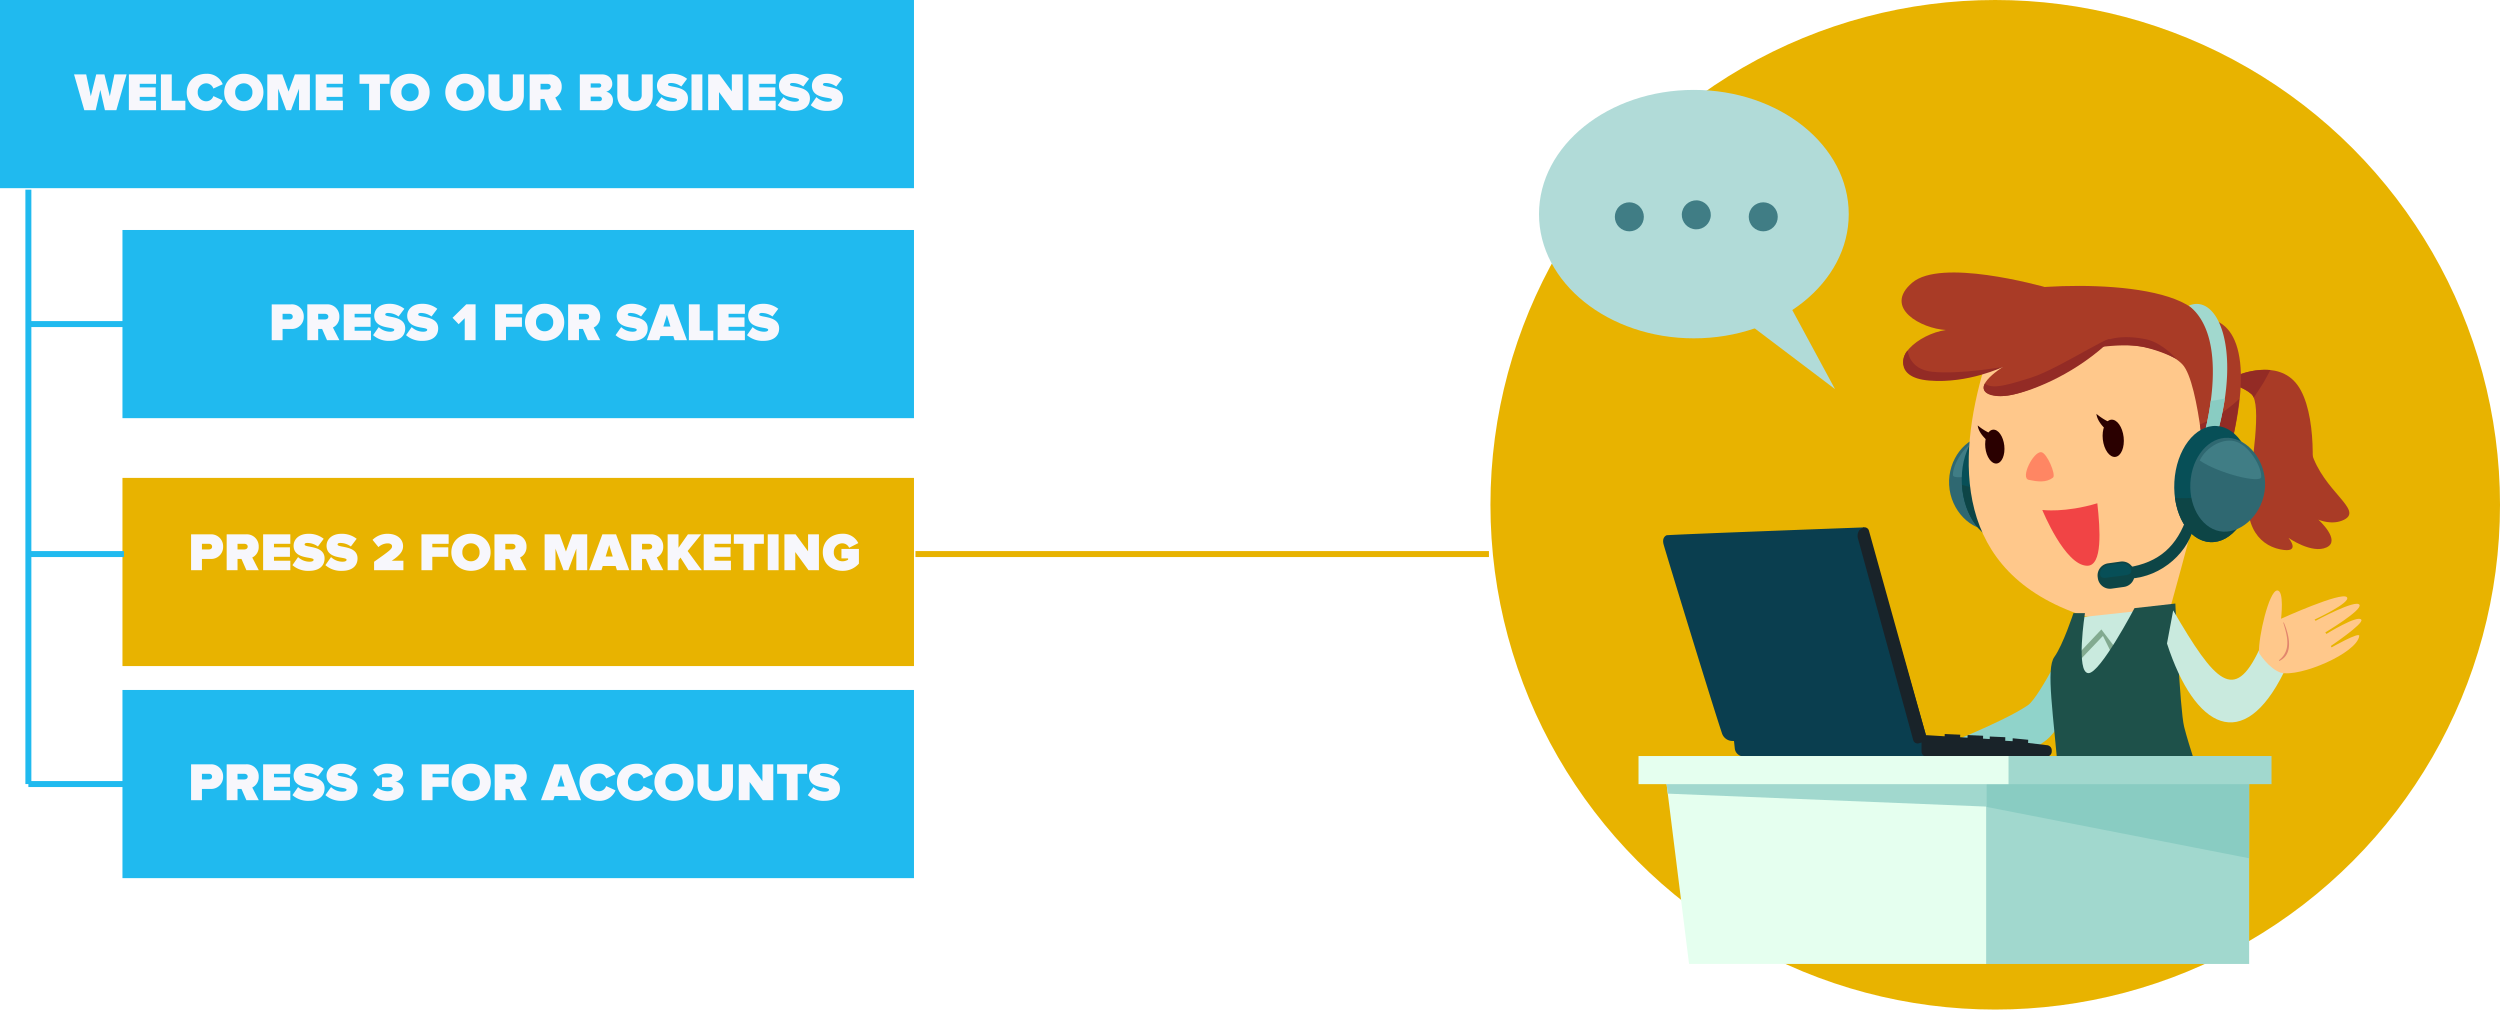 <svg xmlns="http://www.w3.org/2000/svg" xmlns:xlink="http://www.w3.org/1999/xlink" width="837" height="338" viewBox="0 0 837 338"><defs><filter id="a" x="23" y="142" width="301" height="99" filterUnits="userSpaceOnUse"><feOffset dy="6" input="SourceAlpha"/><feGaussianBlur stdDeviation="6" result="b"/><feFlood flood-opacity="0.161"/><feComposite operator="in" in2="b"/><feComposite in="SourceGraphic"/></filter></defs><g transform="translate(-542 -3345)"><g transform="translate(-70.659 64)"><circle cx="169" cy="169" r="169" transform="translate(1111.659 3281)" fill="#e8b300"/><g transform="translate(1127.917 3311.098)"><g transform="translate(121.384 61.13)"><g transform="translate(15.896 50.02)"><path d="M286.269,235.472c.483,8.676-4.44,16.007-11,16.369s-13.516-6.3-14-14.971,5.681-16.075,12.244-16.443S285.786,226.8,286.269,235.472Z" transform="translate(-261.239 -215.736)" fill="#2f6871"/><path d="M263.725,234.4c-.179-3.185,3.621-10.027,8.119-11.74s10.337,1.718,12.47,6.2C278.076,233.185,263.851,236.7,263.725,234.4Z" transform="translate(-262.416 -216.592)" fill="#407d85"/><ellipse cx="13.059" cy="19.47" rx="13.059" ry="19.47" transform="translate(3.207 1.457) rotate(-3.199)" fill="#074f57"/><path d="M269.45,251.68c.673,10.631,6.958,18.9,14.11,18.5,5.959-.331,10.641-6.569,11.75-14.788C286.828,255.931,277.706,253.792,269.45,251.68Z" transform="translate(-265.135 -230.573)" fill="#0d4546"/></g><g transform="translate(111.712 32.567)"><path d="M444.423,180.135s13.316-5.812,19.979,3.263,5.549,31.251,3.715,36.722-21.151,9.375-20.148-.021,4.682-30.405,1.035-33.621S441.932,184.423,444.423,180.135Z" transform="translate(-443.573 -178.302)" fill="#a93b26"/><path d="M472.789,224.9c4.031,13.316,17.562,19.417,11.02,22.744-4.01,2.039-8.608-.021-8.608-.021s7.7,6.952,2.759,9.275-12.775-3.174-12.775-3.174,4.561,5.386-2.853,3.831-13.631-8.865-9.422-25.65S470.6,215.993,472.789,224.9Z" transform="translate(-447.356 -197.439)" fill="#a93b26"/><path d="M449.005,186.473a3.225,3.225,0,0,1,.757,1.156q1.687-2.475,3.284-5.008,1.175-2.1,2.286-4.225a24.594,24.594,0,0,0-10.909,1.734C441.932,184.424,445.358,183.257,449.005,186.473Z" transform="translate(-443.573 -178.303)" fill="#932b25"/></g><path d="M278.97,155.927c-9.065,30.694-10.773,68.63,33.19,83.171,9.406,1.787,16.685,3.7,28.976-2.2,9.716-35.382,24.956-86.555,3.82-97.659C332.765,132.842,288.576,123.4,278.97,155.927Z" transform="translate(-251.292 -124.17)" fill="#ffc88b"/><path d="M315.339,230.806c-2.68-.231-7.078,8.65-4.172,9.27s5.849,1.009,8.108-.751C320.4,238.447,317.242,230.974,315.339,230.806Z" transform="translate(-268.58 -170.646)" fill="#ff8663"/><path d="M320.66,265.6s7.578,1.019,18.419-2.239c.988,8.849,1.792,20.994-3.405,20.92C328.19,284.186,320.66,265.6,320.66,265.6Z" transform="translate(-273.538 -186.095)" fill="#f14445"/><path d="M355.108,192.369s-2.228-35.03-8.114-41.22-23.421-9.307-36.433-3.5c-10.473,4.677-22.455,4.845-27.794-.694s-8.986-15.045.032-18.881,61.867-6.968,70.8,7.746c12-.394,17.872,14.724,7.988,48.871C359.791,186.232,355.108,192.369,355.108,192.369Z" transform="translate(-252.972 -120.386)" fill="#a93b26"/><path d="M421.07,205.436c1.576,10.547,2.249,21.1,2.249,21.1S428,220.4,429.8,218.857a119.706,119.706,0,0,0,4.425-21.987A43.13,43.13,0,0,1,421.07,205.436Z" transform="translate(-321.183 -154.545)" fill="#932b25"/><path d="M417.236,235.65s15.77-5.912,13.442,9.186-12.99,11.924-15.208,8.713C416.143,245.309,417.236,235.65,417.236,235.65Z" transform="translate(-318.526 -172.406)" fill="#ffc88b"/><g transform="translate(65.241 47.333)"><path d="M366.121,215.947c.384,3.437-.867,6.4-2.79,6.616s-3.8-2.4-4.183-5.838.867-6.4,2.79-6.616S365.737,212.51,366.121,215.947Z" transform="translate(-357.009 -208.154)" fill="#2a0000"/><path d="M360.337,209.558a20.034,20.034,0,0,1-5.2-3.158c.368,3.279,4.136,6.043,4.136,6.043Z" transform="translate(-355.14 -206.4)" fill="#2a0000"/></g><g transform="translate(25.498 51.216)"><ellipse cx="3.19" cy="5.696" rx="3.19" ry="5.696" transform="matrix(0.994, -0.111, 0.111, 0.994, 1.919, 1.772)" fill="#2a0000"/><path d="M284.234,216.659a18.179,18.179,0,0,1-4.724-2.869c.331,2.985,3.757,5.5,3.757,5.5Z" transform="translate(-279.51 -213.79)" fill="#2a0000"/></g><path d="M421.615,249.117s6.474-2.428,5.518,3.773-5.334,4.9-6.243,3.579C421.163,253.085,421.615,249.117,421.615,249.117Z" transform="translate(-321.097 -179.114)" fill="#ff9a7c"/><path d="M280.66,121.658c-4.193-1.193-36.506-10.074-46.091-1.923-9.921,8.434,3.074,15.4,11.267,15.849-9.086,1.282-19.78,10.079-11.077,15.082s30.185-2.733,30.185-2.733-13.237,8.235-1.876,9.716c10.783,1.4,42.954-17.914,39.05-23.721S293,125.168,280.66,121.658Z" transform="translate(-230.989 -116.328)" fill="#a93b26"/><path d="M265.4,171.535s-11.6,5.654-24.7,4.582c-12.486-1.019-8.261-9.59-7.178-10.048,0,0,.331,6.327,8.256,7.11C251.181,174.1,265.4,171.535,265.4,171.535Z" transform="translate(-231.448 -139.931)" fill="#932b25"/><path d="M283.706,173.577c-1.845,3.405,2.543,5.061,8.713,3.91,6.317-1.177,19.748-6.164,31.509-16.611,7.924-7.714-14.767,7.646-24.725,10.767C292.44,173.76,286.013,175.873,283.706,173.577Z" transform="translate(-255.802 -136.449)" fill="#932b25"/><path d="M354.67,161.073s10.31-1.734,16.837-.042a45.077,45.077,0,0,1,10.179,3.784s-4.687-5.4-10.069-6.548S358.285,156.837,354.67,161.073Z" transform="translate(-289.676 -135.879)" fill="#932b25"/><g transform="translate(65.626 10.528)"><path d="M418.623,182.069s10.231-33.574-4.6-45.14c9.506-4.041,17.641,13.894,9.522,42.823A49.847,49.847,0,0,1,418.623,182.069Z" transform="translate(-383.464 -136.363)" fill="#a1d8ce"/><path d="M426.086,197.336c1.345-.189,2.738-.42,4.13-.746a94.568,94.568,0,0,1-2.528,11.745,49.977,49.977,0,0,1-4.919,2.312,92.338,92.338,0,0,0,2.743-13.237C425.708,197.383,425.9,197.362,426.086,197.336Z" transform="translate(-387.616 -164.941)" fill="#89ccc2"/><g transform="translate(0 71.156)"><path d="M394.841,271.77c-3.353,9.89-9.28,15.46-20.021,17.089l.52,3.742c11.246-.468,20.563-9.38,21.971-18.545Z" transform="translate(-364.863 -271.77)" fill="#0d4546"/><path d="M364.721,308.964l-4.136.578a4.087,4.087,0,0,1-4.619-3.484l-.053-.368a4.087,4.087,0,0,1,3.484-4.619l4.136-.578a4.087,4.087,0,0,1,4.619,3.484l.053.368A4.09,4.09,0,0,1,364.721,308.964Z" transform="translate(-355.873 -285.38)" fill="#0d4546"/><path d="M360.449,302.118l3.684-.515c1.86-.263,3.542.762,3.757,2.281h0c.21,1.519-1.314,1.6-3.174,1.866l-3.689.468c-1.86.263-3.347.641-3.558-.878h0C357.254,303.82,358.589,302.375,360.449,302.118Z" transform="translate(-356.62 -285.906)" fill="#074f57"/></g><g transform="translate(24.622 40.137)"><ellipse cx="19.47" cy="13.059" rx="19.47" ry="13.059" transform="translate(0 38.877) rotate(-86.801)" fill="#074f57"/><path d="M431.06,252.91c-.673,10.631-6.958,18.9-14.11,18.5-5.954-.331-10.641-6.569-11.75-14.788C413.682,257.161,422.809,255.023,431.06,252.91Z" transform="translate(-403.9 -231.802)" fill="#0d4546"/><path d="M414.96,236.7c-.483,8.676,4.44,16.007,11,16.369s13.516-6.3,14-14.971-5.681-16.075-12.244-16.443S415.444,228.026,414.96,236.7Z" transform="translate(-408.516 -216.965)" fill="#2f6871"/><path d="M441.539,235.634c.179-3.185-3.621-10.027-8.119-11.74s-10.337,1.718-12.47,6.2C427.188,234.415,441.413,237.925,441.539,235.634Z" transform="translate(-411.374 -217.821)" fill="#407d85"/></g></g><path d="M298.259,343.03S287.1,365.973,283.02,368.779c-8.408,5.78-31.53,14.714-31.53,14.714l11.561,11.561s21.02-10.51,26.275-14.714,13.963-22.307,13.963-22.307Z" transform="translate(-240.717 -223.898)" fill="#90d3ca"/><path d="M343.314,333.9l22-2.386S351.5,355.9,345.458,356.671,343.314,333.9,343.314,333.9Z" transform="translate(-283.701 -218.432)" fill="#c9eade"/><path d="M343.71,351.864l7.662-8.124,4.8,6.322-1.282,1.876L351.9,345.9l-7.982,8.387Z" transform="translate(-284.475 -224.235)" fill="#82aa90"/><path d="M333.555,330.466h3.852s-3.127,20.006,1.177,20.085c3.962.068,15.408-21.761,15.408-21.761l13.684-1.54s1.471,35.413,2.948,41.288c1.561,6.2,5.476,17.694,5.476,17.694-10.951,3.794-31.677,6.374-47.269,1.939-1.981-24.325-4.551-39.05-1.661-43.049S333.555,330.466,333.555,330.466Z" transform="translate(-276.012 -216.411)" fill="#1e514a"/><path d="M402.176,331.61c14.073,24.225,20.473,30.983,28.813,13.137l8.25,7.6c-13.521,27.389-29.78,19.128-39.139-9.648Z" transform="translate(-311.233 -218.48)" fill="#c9eade"/><g transform="translate(119.659 106.464)"><path d="M458.708,339.821c-.258-5.36,3.353-20.689,6.048-20.894,2.5-.189,1.335,9.464,1.335,9.464s20.258-9.207,22.034-7.22c1.592,1.781-10.81,7.5-10.81,7.5l.331.41s13.484-7.32,14.693-5.371c1.093,1.766-11.435,9.254-11.435,9.254l.368.51s10.71-6.637,11.708-4.719c.72,1.372-10.232,8.755-10.232,8.755l.258.468s9.475-5.376,9.27-3.841c-.772,5.786-19.948,13.963-26.312,12.307C461.84,344.95,458.708,339.821,458.708,339.821Z" transform="translate(-458.695 -318.925)" fill="#ffc88b"/><path d="M471.522,351.872c4.109-3.274,2.712-8.129,1.382-12.465a.1.1,0,0,1,.189-.063c1.624,3.778,3.453,10.4-1.408,12.775A.148.148,0,0,1,471.522,351.872Z" transform="translate(-464.751 -328.584)" fill="#e2866d"/></g></g><g transform="translate(41.557 146.445)"><path d="M188.967,418.614H127.342a2.965,2.965,0,0,1-2.948-2.648l-.384-3.579,64.489-.447Z" transform="translate(-100.4 -341.912)" fill="#0a3e4f"/><path d="M80.289,281.362s-1.745.557-1.04,3.106c.851,3.079,15.733,51.762,19.543,63.239a3.7,3.7,0,0,0,3.374,2.528c7.625.279,61.767.667,62.545.857,0,0,2.759-1.408,2.533-2.228,0,0-19.6-69.082-20.978-70.122C146.266,278.74,85.681,280.973,80.289,281.362Z" transform="translate(-79.081 -278.708)" fill="#0a3e4f"/><path d="M206.774,279.8l19.2,68.914a1.531,1.531,0,0,1-1.062,1.887l-1.419.394a1.531,1.531,0,0,1-1.887-1.061L203.127,282.51a3.27,3.27,0,0,1,.515-2.969l1.245-.8A1.527,1.527,0,0,1,206.774,279.8Z" transform="translate(-137.872 -278.679)" fill="#192329"/><path d="M285.792,414.117l-6.406-.767.037-1.056-5.187-.5-.031.972-2.47-.137.021-1.193-5.187-.231-.032.846-2.239-.137.032-.967-5.187-.231-.032.878-2.475-.152.026-.846-5.187-.231-.026.757-6.033-.368a1.726,1.726,0,0,0-1.708,1.839V416.1a1.741,1.741,0,0,0,1.619,1.839h40.358a1.741,1.741,0,0,0,1.619-1.839v-.152A1.723,1.723,0,0,0,285.792,414.117Z" transform="translate(-157.198 -341.162)" fill="#192329"/></g><g transform="translate(33.317 223.023)"><rect width="88.489" height="69.608" transform="translate(204.441 69.612) rotate(180)" fill="#a1d8ce"/><path d="M284.04,443.31l88.494,17.3V428.58H284.04Z" transform="translate(-168.094 -426.385)" fill="#89ccc2"/><rect width="99.225" height="9.412" transform="translate(211.932 9.412) rotate(180)" fill="#a1d8ce"/><path d="M87.747,494.018h99.466V424.41H79.05Z" transform="translate(-70.826 -424.407)" fill="#e5ffef"/><path d="M187.213,441.331V424.41H79.05L80.621,437Z" transform="translate(-70.826 -424.407)" fill="#a1d8ce"/><rect width="123.881" height="9.412" transform="translate(123.881 9.412) rotate(180)" fill="#e5ffef"/></g><g transform="translate(0 0)"><ellipse cx="51.851" cy="41.588" rx="51.851" ry="41.588" fill="#b1dbd8"/><path d="M127.77,138.276l31.961,24.173L142.862,131.24Z" transform="translate(-60.627 -62.274)" fill="#b1dbd8"/><g transform="translate(23.38 35.629)"><circle cx="4.856" cy="4.856" r="4.856" transform="translate(0 6.867) rotate(-45)" fill="#407d85"/><circle cx="4.856" cy="4.856" r="4.856" transform="translate(23.437 9.805) rotate(-76.661)" fill="#407d85"/><circle cx="4.856" cy="4.856" r="4.856" transform="translate(44.83 6.868) rotate(-45)" fill="#407d85"/></g></g></g></g><rect width="306" height="63" transform="translate(542 3345)" fill="#20baef"/><path d="M13.95,0l3.438-12.006H13.3l-1.53,7.344L9.954-12.006H7.218L5.4-4.662,3.852-12.006H-.216L3.222,0H7.038L8.586-6.8,10.134,0Zm13.3,0V-3.168H21.78V-4.482h5.346V-7.65H21.78V-8.838h5.472v-3.168H18.144V0Zm9.81,0V-3.168H32.508v-8.838H28.872V0Zm7.056.216a5.667,5.667,0,0,0,5.454-3.51L46.44-4.734a2.546,2.546,0,0,1-2.322,1.746A2.871,2.871,0,0,1,41.2-5.994,2.871,2.871,0,0,1,44.118-9,2.546,2.546,0,0,1,46.44-7.254l3.132-1.458A5.6,5.6,0,0,0,44.118-12.2c-3.762,0-6.606,2.5-6.606,6.21C37.512-2.3,40.356.216,44.118.216Zm12.51,0c3.708,0,6.57-2.52,6.57-6.21s-2.862-6.21-6.57-6.21-6.57,2.52-6.57,6.21S52.92.216,56.628.216Zm0-3.2a2.842,2.842,0,0,1-2.88-3.006A2.842,2.842,0,0,1,56.628-9a2.842,2.842,0,0,1,2.88,3.006A2.842,2.842,0,0,1,56.628-2.988ZM78.75,0V-12.006H73.728l-2.106,5.76-2.106-5.76H64.494V0H68.13V-7.218L70.812,0h1.62l2.682-7.218V0ZM89.8,0V-3.168H84.33V-4.482h5.346V-7.65H84.33V-8.838H89.8v-3.168H80.694V0Zm12.42,0V-8.838h3.2v-3.168H95.364v3.168h3.222V0Zm10.062.216c3.708,0,6.57-2.52,6.57-6.21s-2.862-6.21-6.57-6.21-6.57,2.52-6.57,6.21S108.576.216,112.284.216Zm0-3.2a2.842,2.842,0,0,1-2.88-3.006A2.842,2.842,0,0,1,112.284-9a2.842,2.842,0,0,1,2.88,3.006A2.842,2.842,0,0,1,112.284-2.988Zm18.378,3.2c3.708,0,6.57-2.52,6.57-6.21s-2.862-6.21-6.57-6.21-6.57,2.52-6.57,6.21S126.954.216,130.662.216Zm0-3.2a2.842,2.842,0,0,1-2.88-3.006A2.842,2.842,0,0,1,130.662-9a2.842,2.842,0,0,1,2.88,3.006A2.842,2.842,0,0,1,130.662-2.988Zm13.806,3.2c4.05,0,5.922-2.178,5.922-5.166v-7.056H146.7v6.948a2.012,2.012,0,0,1-2.232,2.07,2.018,2.018,0,0,1-2.25-2.07v-6.948h-3.69v7.074C138.528-1.962,140.418.216,144.468.216ZM163.08,0,160.9-4.248a3.87,3.87,0,0,0,2.16-3.636,3.993,3.993,0,0,0-4.32-4.122h-6.408V0h3.636V-3.78h1.314L158.94,0Zm-4.9-6.948H155.97v-1.89h2.214c.612,0,1.188.288,1.188.936C159.372-7.236,158.8-6.948,158.184-6.948ZM176.67,0a3.217,3.217,0,0,0,3.546-3.258,2.832,2.832,0,0,0-2.286-2.934,2.647,2.647,0,0,0,2.052-2.754c0-1.4-1.08-3.06-3.564-3.06h-7.29V0Zm-1.1-7.578h-2.808v-1.4h2.808a.692.692,0,0,1,.72.684A.71.71,0,0,1,175.572-7.578Zm.108,4.554h-2.916v-1.53h2.916a.777.777,0,0,1,.846.774A.755.755,0,0,1,175.68-3.024ZM187.614.216c4.05,0,5.922-2.178,5.922-5.166v-7.056h-3.69v6.948a2.012,2.012,0,0,1-2.232,2.07,2.018,2.018,0,0,1-2.25-2.07v-6.948h-3.69v7.074C181.674-1.962,183.564.216,187.614.216Zm12.528,0c3.222,0,5.184-1.53,5.184-4.176,0-4.464-6.678-3.492-6.678-4.626,0-.306.2-.54.918-.54a6.067,6.067,0,0,1,3.528,1.188l1.944-2.574a7.921,7.921,0,0,0-5.094-1.674c-3.294,0-4.986,1.944-4.986,3.978,0,4.734,6.7,3.564,6.7,4.716,0,.468-.648.648-1.332.648a5.6,5.6,0,0,1-3.87-1.548l-1.89,2.7A7.911,7.911,0,0,0,200.142.216ZM210.15,0V-12.006h-3.636V0Zm13.5,0V-12.006h-3.636v5.688l-4.176-5.688h-3.744V0h3.636V-6.084L220.158,0ZM234.7,0V-3.168H229.23V-4.482h5.346V-7.65H229.23V-8.838H234.7v-3.168h-9.108V0Zm6.282.216c3.222,0,5.184-1.53,5.184-4.176,0-4.464-6.678-3.492-6.678-4.626,0-.306.2-.54.918-.54a6.067,6.067,0,0,1,3.528,1.188l1.944-2.574a7.921,7.921,0,0,0-5.094-1.674c-3.294,0-4.986,1.944-4.986,3.978,0,4.734,6.7,3.564,6.7,4.716,0,.468-.648.648-1.332.648a5.6,5.6,0,0,1-3.87-1.548l-1.89,2.7A7.911,7.911,0,0,0,240.984.216Zm11.034,0c3.222,0,5.184-1.53,5.184-4.176,0-4.464-6.678-3.492-6.678-4.626,0-.306.2-.54.918-.54a6.067,6.067,0,0,1,3.528,1.188l1.944-2.574a7.921,7.921,0,0,0-5.094-1.674c-3.294,0-4.986,1.944-4.986,3.978,0,4.734,6.7,3.564,6.7,4.716,0,.468-.648.648-1.332.648a5.6,5.6,0,0,1-3.87-1.548l-1.89,2.7A7.911,7.911,0,0,0,252.018.216Z" transform="translate(567 3381.904)" fill="#f7f7fc"/><rect width="265" height="63" transform="translate(583 3422)" fill="#20baef"/><path d="M4.608,0V-3.78H7.38a3.989,3.989,0,0,0,4.32-4.1,3.993,3.993,0,0,0-4.32-4.122H.972V0Zm2.3-6.948h-2.3v-1.89h2.3c.612,0,1.1.306,1.1.954C8.01-7.254,7.524-6.948,6.912-6.948ZM23.634,0,21.456-4.248a3.87,3.87,0,0,0,2.16-3.636,3.993,3.993,0,0,0-4.32-4.122H12.888V0h3.636V-3.78h1.314L19.494,0Zm-4.9-6.948H16.524v-1.89h2.214c.612,0,1.188.288,1.188.936C19.926-7.236,19.35-6.948,18.738-6.948ZM34.2,0V-3.168H28.728V-4.482h5.346V-7.65H28.728V-8.838H34.2v-3.168H25.092V0Zm6.282.216c3.222,0,5.184-1.53,5.184-4.176,0-4.464-6.678-3.492-6.678-4.626,0-.306.2-.54.918-.54a6.067,6.067,0,0,1,3.528,1.188l1.944-2.574a7.921,7.921,0,0,0-5.094-1.674c-3.294,0-4.986,1.944-4.986,3.978,0,4.734,6.7,3.564,6.7,4.716,0,.468-.648.648-1.332.648a5.6,5.6,0,0,1-3.87-1.548l-1.89,2.7A7.911,7.911,0,0,0,40.482.216Zm11.034,0c3.222,0,5.184-1.53,5.184-4.176,0-4.464-6.678-3.492-6.678-4.626,0-.306.2-.54.918-.54a6.067,6.067,0,0,1,3.528,1.188l1.944-2.574a7.921,7.921,0,0,0-5.094-1.674c-3.294,0-4.986,1.944-4.986,3.978,0,4.734,6.7,3.564,6.7,4.716,0,.468-.648.648-1.332.648a5.6,5.6,0,0,1-3.87-1.548l-1.89,2.7A7.911,7.911,0,0,0,51.516.216ZM69.228,0V-12.006H66.1l-4.59,4.5,2.052,2.142L65.592-7.38V0ZM79.4,0V-4.482h5.346V-7.65H79.4V-8.838H84.87v-3.168H75.762V0ZM92.34.216c3.708,0,6.57-2.52,6.57-6.21s-2.862-6.21-6.57-6.21-6.57,2.52-6.57,6.21S88.632.216,92.34.216Zm0-3.2a2.842,2.842,0,0,1-2.88-3.006A2.842,2.842,0,0,1,92.34-9a2.842,2.842,0,0,1,2.88,3.006A2.842,2.842,0,0,1,92.34-2.988ZM110.952,0l-2.178-4.248a3.87,3.87,0,0,0,2.16-3.636,3.993,3.993,0,0,0-4.32-4.122h-6.408V0h3.636V-3.78h1.314L106.812,0Zm-4.9-6.948h-2.214v-1.89h2.214c.612,0,1.188.288,1.188.936C107.244-7.236,106.668-6.948,106.056-6.948ZM121.662.216c3.222,0,5.184-1.53,5.184-4.176,0-4.464-6.678-3.492-6.678-4.626,0-.306.2-.54.918-.54a6.067,6.067,0,0,1,3.528,1.188l1.944-2.574a7.921,7.921,0,0,0-5.094-1.674c-3.294,0-4.986,1.944-4.986,3.978,0,4.734,6.7,3.564,6.7,4.716,0,.468-.648.648-1.332.648a5.6,5.6,0,0,1-3.87-1.548l-1.89,2.7A7.911,7.911,0,0,0,121.662.216ZM139.986,0l-4.428-12.006h-4.572L126.558,0h4.122l.432-1.4h4.32l.432,1.4ZM134.46-4.572h-2.376l1.188-3.87ZM148.824,0V-3.168H144.27v-8.838h-3.636V0ZM159.39,0V-3.168h-5.472V-4.482h5.346V-7.65h-5.346V-8.838h5.472v-3.168h-9.108V0Zm6.282.216c3.222,0,5.184-1.53,5.184-4.176,0-4.464-6.678-3.492-6.678-4.626,0-.306.2-.54.918-.54a6.067,6.067,0,0,1,3.528,1.188l1.944-2.574a7.921,7.921,0,0,0-5.094-1.674c-3.294,0-4.986,1.944-4.986,3.978,0,4.734,6.7,3.564,6.7,4.716,0,.468-.648.648-1.332.648a5.6,5.6,0,0,1-3.87-1.548l-1.89,2.7A7.911,7.911,0,0,0,165.672.216Z" transform="translate(632 3458.904)" fill="#f7f7fc"/><g transform="matrix(1, 0, 0, 1, 542, 3345)" filter="url(#a)"><rect width="265" height="63" transform="translate(41 154)" fill="#e8b300"/></g><path d="M4.608,0V-3.78H7.38a3.989,3.989,0,0,0,4.32-4.1,3.993,3.993,0,0,0-4.32-4.122H.972V0Zm2.3-6.948h-2.3v-1.89h2.3c.612,0,1.1.306,1.1.954C8.01-7.254,7.524-6.948,6.912-6.948ZM23.634,0,21.456-4.248a3.87,3.87,0,0,0,2.16-3.636,3.993,3.993,0,0,0-4.32-4.122H12.888V0h3.636V-3.78h1.314L19.494,0Zm-4.9-6.948H16.524v-1.89h2.214c.612,0,1.188.288,1.188.936C19.926-7.236,19.35-6.948,18.738-6.948ZM34.2,0V-3.168H28.728V-4.482h5.346V-7.65H28.728V-8.838H34.2v-3.168H25.092V0Zm6.282.216c3.222,0,5.184-1.53,5.184-4.176,0-4.464-6.678-3.492-6.678-4.626,0-.306.2-.54.918-.54a6.067,6.067,0,0,1,3.528,1.188l1.944-2.574a7.921,7.921,0,0,0-5.094-1.674c-3.294,0-4.986,1.944-4.986,3.978,0,4.734,6.7,3.564,6.7,4.716,0,.468-.648.648-1.332.648a5.6,5.6,0,0,1-3.87-1.548l-1.89,2.7A7.911,7.911,0,0,0,40.482.216Zm11.034,0c3.222,0,5.184-1.53,5.184-4.176,0-4.464-6.678-3.492-6.678-4.626,0-.306.2-.54.918-.54a6.067,6.067,0,0,1,3.528,1.188l1.944-2.574a7.921,7.921,0,0,0-5.094-1.674c-3.294,0-4.986,1.944-4.986,3.978,0,4.734,6.7,3.564,6.7,4.716,0,.468-.648.648-1.332.648a5.6,5.6,0,0,1-3.87-1.548l-1.89,2.7A7.911,7.911,0,0,0,51.516.216ZM72.054,0V-3.168H68.148c2.862-1.89,3.8-3.24,3.8-4.878,0-2.412-2.034-4.14-5.148-4.14a7.015,7.015,0,0,0-5.076,2.034L63.7-7.74A4.689,4.689,0,0,1,66.87-8.982c.774,0,1.386.36,1.386.936,0,.9-.522,1.35-6.012,5.22V0Zm9.684,0V-4.482h5.346V-7.65H81.738V-8.838H87.21v-3.168H78.1V0ZM94.68.216c3.708,0,6.57-2.52,6.57-6.21s-2.862-6.21-6.57-6.21-6.57,2.52-6.57,6.21S90.972.216,94.68.216Zm0-3.2A2.842,2.842,0,0,1,91.8-5.994,2.842,2.842,0,0,1,94.68-9a2.842,2.842,0,0,1,2.88,3.006A2.842,2.842,0,0,1,94.68-2.988ZM113.292,0l-2.178-4.248a3.87,3.87,0,0,0,2.16-3.636,3.993,3.993,0,0,0-4.32-4.122h-6.408V0h3.636V-3.78H107.5L109.152,0Zm-4.9-6.948h-2.214v-1.89H108.4c.612,0,1.188.288,1.188.936C109.584-7.236,109.008-6.948,108.4-6.948ZM133.6,0V-12.006h-5.022l-2.106,5.76-2.106-5.76H119.34V0h3.636V-7.218L125.658,0h1.62l2.682-7.218V0Zm14.076,0-4.428-12.006h-4.572L134.244,0h4.122l.432-1.4h4.32L143.55,0Zm-5.526-4.572H139.77l1.188-3.87ZM159.066,0l-2.178-4.248a3.87,3.87,0,0,0,2.16-3.636,3.993,3.993,0,0,0-4.32-4.122H148.32V0h3.636V-3.78h1.314L154.926,0Zm-4.9-6.948h-2.214v-1.89h2.214c.612,0,1.188.288,1.188.936C155.358-7.236,154.782-6.948,154.17-6.948ZM171.954,0,167.22-6.426l4.536-5.58H167.31l-3.15,4.5v-4.5h-3.636V0h3.636V-3.33l.666-.9,2.7,4.23Zm9.756,0V-3.168h-5.472V-4.482h5.346V-7.65h-5.346V-8.838h5.472v-3.168H172.6V0Zm7.83,0V-8.838h3.2v-3.168H182.682v3.168H185.9V0Zm8.136,0V-12.006H194.04V0Zm13.5,0V-12.006H207.54v5.688l-4.176-5.688H199.62V0h3.636V-6.084L207.684,0Zm7.9.216a7.127,7.127,0,0,0,5.49-2.43V-7.128h-5.85V-3.96h2.232v.432a3.545,3.545,0,0,1-1.872.54,2.871,2.871,0,0,1-2.916-3.006A2.871,2.871,0,0,1,219.078-9a2.507,2.507,0,0,1,2.214,1.494l3.06-1.566a5.6,5.6,0,0,0-5.274-3.132c-3.636,0-6.606,2.358-6.606,6.21C212.472-2.16,215.442.216,219.078.216Z" transform="translate(605 3535.904)" fill="#f7f7fc"/><rect width="265" height="63" transform="translate(583 3576)" fill="#20baef"/><path d="M4.608,0V-3.78H7.38a3.989,3.989,0,0,0,4.32-4.1,3.993,3.993,0,0,0-4.32-4.122H.972V0Zm2.3-6.948h-2.3v-1.89h2.3c.612,0,1.1.306,1.1.954C8.01-7.254,7.524-6.948,6.912-6.948ZM23.634,0,21.456-4.248a3.87,3.87,0,0,0,2.16-3.636,3.993,3.993,0,0,0-4.32-4.122H12.888V0h3.636V-3.78h1.314L19.494,0Zm-4.9-6.948H16.524v-1.89h2.214c.612,0,1.188.288,1.188.936C19.926-7.236,19.35-6.948,18.738-6.948ZM34.2,0V-3.168H28.728V-4.482h5.346V-7.65H28.728V-8.838H34.2v-3.168H25.092V0Zm6.282.216c3.222,0,5.184-1.53,5.184-4.176,0-4.464-6.678-3.492-6.678-4.626,0-.306.2-.54.918-.54a6.067,6.067,0,0,1,3.528,1.188l1.944-2.574a7.921,7.921,0,0,0-5.094-1.674c-3.294,0-4.986,1.944-4.986,3.978,0,4.734,6.7,3.564,6.7,4.716,0,.468-.648.648-1.332.648a5.6,5.6,0,0,1-3.87-1.548l-1.89,2.7A7.911,7.911,0,0,0,40.482.216Zm11.034,0c3.222,0,5.184-1.53,5.184-4.176,0-4.464-6.678-3.492-6.678-4.626,0-.306.2-.54.918-.54a6.067,6.067,0,0,1,3.528,1.188l1.944-2.574a7.921,7.921,0,0,0-5.094-1.674c-3.294,0-4.986,1.944-4.986,3.978,0,4.734,6.7,3.564,6.7,4.716,0,.468-.648.648-1.332.648a5.6,5.6,0,0,1-3.87-1.548l-1.89,2.7A7.911,7.911,0,0,0,51.516.216Zm15.39,0c3.114,0,5.22-1.458,5.22-3.6a3.023,3.023,0,0,0-2.844-2.808,2.928,2.928,0,0,0,2.646-2.664c0-1.98-1.692-3.33-5-3.33a6.509,6.509,0,0,0-5.04,1.98l1.71,2.268a4.681,4.681,0,0,1,2.934-1.044c1.044,0,1.782.216,1.782.774,0,.378-.5.594-1.656.594-.432,0-1.512,0-1.746-.018V-4.41c.18-.018,1.224-.036,1.746-.036,1.6,0,1.854.234,1.854.648,0,.432-.558.81-1.746.81A5.376,5.376,0,0,1,63.5-4.14L61.722-1.656A7.019,7.019,0,0,0,66.906.216ZM81.81,0V-4.482h5.346V-7.65H81.81V-8.838h5.472v-3.168H78.174V0ZM94.752.216c3.708,0,6.57-2.52,6.57-6.21s-2.862-6.21-6.57-6.21-6.57,2.52-6.57,6.21S91.044.216,94.752.216Zm0-3.2a2.842,2.842,0,0,1-2.88-3.006A2.842,2.842,0,0,1,94.752-9a2.842,2.842,0,0,1,2.88,3.006A2.842,2.842,0,0,1,94.752-2.988ZM113.364,0l-2.178-4.248a3.87,3.87,0,0,0,2.16-3.636,3.993,3.993,0,0,0-4.32-4.122h-6.408V0h3.636V-3.78h1.314L109.224,0Zm-4.9-6.948h-2.214v-1.89h2.214c.612,0,1.188.288,1.188.936C109.656-7.236,109.08-6.948,108.468-6.948ZM131.544,0l-4.428-12.006h-4.572L118.116,0h4.122l.432-1.4h4.32l.432,1.4Zm-5.526-4.572h-2.376l1.188-3.87ZM137.61.216a5.667,5.667,0,0,0,5.454-3.51l-3.132-1.44a2.546,2.546,0,0,1-2.322,1.746,2.871,2.871,0,0,1-2.916-3.006A2.871,2.871,0,0,1,137.61-9a2.546,2.546,0,0,1,2.322,1.746l3.132-1.458A5.6,5.6,0,0,0,137.61-12.2c-3.762,0-6.606,2.5-6.606,6.21C131-2.3,133.848.216,137.61.216Zm12.546,0a5.667,5.667,0,0,0,5.454-3.51l-3.132-1.44a2.546,2.546,0,0,1-2.322,1.746,2.871,2.871,0,0,1-2.916-3.006A2.871,2.871,0,0,1,150.156-9a2.546,2.546,0,0,1,2.322,1.746l3.132-1.458a5.6,5.6,0,0,0-5.454-3.492c-3.762,0-6.606,2.5-6.606,6.21C143.55-2.3,146.394.216,150.156.216Zm12.51,0c3.708,0,6.57-2.52,6.57-6.21s-2.862-6.21-6.57-6.21-6.57,2.52-6.57,6.21S158.958.216,162.666.216Zm0-3.2a2.842,2.842,0,0,1-2.88-3.006A2.842,2.842,0,0,1,162.666-9a2.842,2.842,0,0,1,2.88,3.006A2.842,2.842,0,0,1,162.666-2.988Zm13.806,3.2c4.05,0,5.922-2.178,5.922-5.166v-7.056H178.7v6.948a2.012,2.012,0,0,1-2.232,2.07,2.018,2.018,0,0,1-2.25-2.07v-6.948h-3.69v7.074C170.532-1.962,172.422.216,176.472.216ZM195.894,0V-12.006h-3.636v5.688l-4.176-5.688h-3.744V0h3.636V-6.084L192.4,0Zm8.154,0V-8.838h3.2v-3.168H197.19v3.168h3.222V0Zm8.982.216c3.222,0,5.184-1.53,5.184-4.176,0-4.464-6.678-3.492-6.678-4.626,0-.306.2-.54.918-.54a6.067,6.067,0,0,1,3.528,1.188l1.944-2.574a7.921,7.921,0,0,0-5.094-1.674c-3.294,0-4.986,1.944-4.986,3.978,0,4.734,6.7,3.564,6.7,4.716,0,.468-.648.648-1.332.648a5.6,5.6,0,0,1-3.87-1.548l-1.89,2.7A7.911,7.911,0,0,0,213.03.216Z" transform="translate(605 3612.904)" fill="#f7f7fc"/><line x2="192" transform="translate(848.5 3530.5)" fill="none" stroke="#e8b300" stroke-width="2"/><line y2="199" transform="translate(551.5 3408.5)" fill="none" stroke="#20baef" stroke-width="2"/><line x1="32" transform="translate(551.5 3607.5)" fill="none" stroke="#20baef" stroke-width="2"/><line x1="32" transform="translate(551.5 3530.5)" fill="none" stroke="#20baef" stroke-width="2"/><line x1="32" transform="translate(551.5 3453.5)" fill="none" stroke="#20baef" stroke-width="2"/></g></svg>